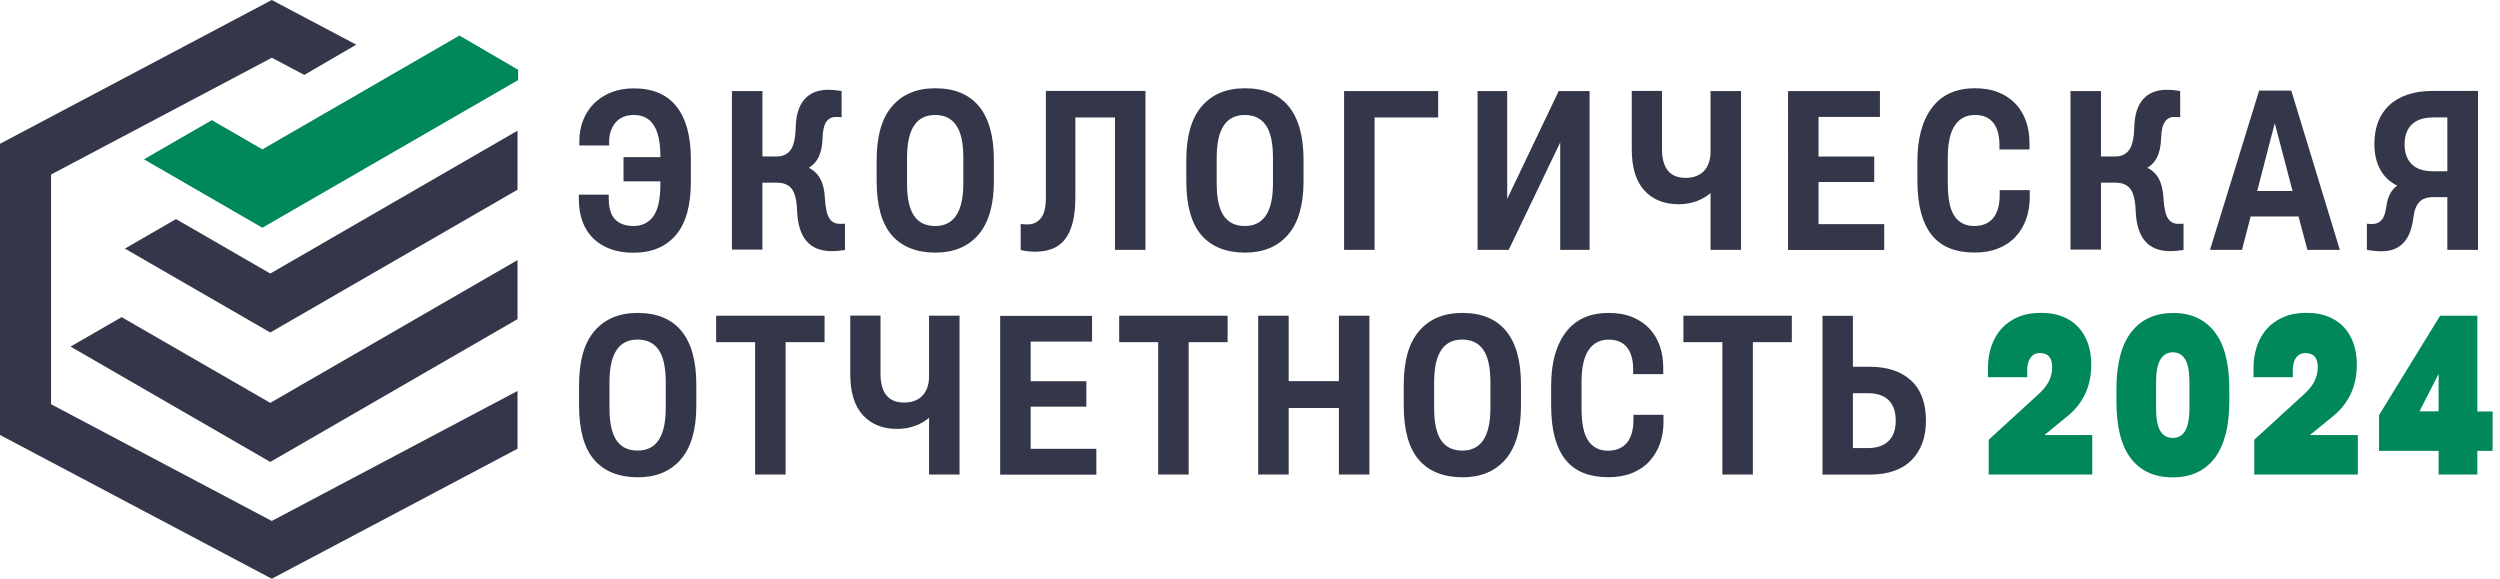<svg xmlns="http://www.w3.org/2000/svg" id="uuid-74307eb8-79df-4432-93ac-f0db70c13bf5" viewBox="0 0 297.67 68.91"><defs><style>.uuid-18a87490-5de4-4de7-b53d-b2ca339cc096,.uuid-c1d9a30d-6875-4b14-b3e8-248c8987a57f{fill:#00875a;}.uuid-69aba8bc-6231-4846-9efb-6460203f153a,.uuid-6bc448ea-8453-4ad5-baf1-301bfc9c0004{fill:#343749;}.uuid-69aba8bc-6231-4846-9efb-6460203f153a,.uuid-c1d9a30d-6875-4b14-b3e8-248c8987a57f{fill-rule:evenodd;}.uuid-c1d9a30d-6875-4b14-b3e8-248c8987a57f{stroke:#00875a;stroke-miterlimit:10;stroke-width:2px;}</style></defs><g id="uuid-858c21e9-ad1f-41d4-8584-276f66e99223"><path class="uuid-69aba8bc-6231-4846-9efb-6460203f153a" d="M32.36,6.88L6.08,20.78v27.35l26.28,13.9,29.26-15.48v6.88l-29.26,15.48L0,51.79V17.12L32.36,0l10.06,5.32-6.19,3.6-3.87-2.05ZM20.95,26.09l-6.08,3.51,17.31,9.99,29.44-17v-7.03l-29.44,17.01-11.22-6.48ZM14.48,37.76l-6.08,3.51,23.78,13.73,29.44-17v-7.03l-29.44,17-17.7-10.21Z"></path><polygon class="uuid-c1d9a30d-6875-4b14-b3e8-248c8987a57f" points="31.24 18.94 54.7 5.39 60.69 8.88 60.69 8.96 31.24 25.96 19.14 18.97 25.22 15.46 31.24 18.94"></polygon><path class="uuid-6bc448ea-8453-4ad5-baf1-301bfc9c0004" d="M68.98,17.32v-.48c0-.91.15-1.75.45-2.52.3-.77.73-1.44,1.3-2,.56-.56,1.24-1,2.04-1.32s1.69-.48,2.69-.48c2.25,0,3.95.72,5.09,2.16,1.14,1.44,1.71,3.54,1.71,6.29v2.67c0,2.82-.59,4.94-1.78,6.34-1.19,1.4-2.87,2.11-5.06,2.11-1.01,0-1.91-.14-2.71-.43-.8-.29-1.48-.7-2.04-1.24-.56-.54-1-1.21-1.3-2-.3-.8-.45-1.72-.45-2.76v-.48h3.56v.43c0,1.16.26,2,.77,2.52.51.52,1.25.78,2.21.78s1.77-.39,2.33-1.16c.56-.77.84-2.04.84-3.81v-.35h-4.39v-2.88h4.39v-.13c0-3.26-1.05-4.89-3.15-4.89-.94,0-1.67.3-2.18.89-.51.6-.77,1.37-.77,2.31v.43h-3.56Z"></path><path class="uuid-6bc448ea-8453-4ad5-baf1-301bfc9c0004" d="M100.2,13.96c-.12-.02-.24-.03-.35-.03h-.35c-.47,0-.84.19-1.11.57-.27.38-.42,1.04-.45,1.98-.03.91-.19,1.64-.45,2.19s-.66.99-1.18,1.31c.59.29,1.04.72,1.36,1.31.32.59.5,1.35.55,2.29.07,1.19.25,2,.54,2.43s.69.64,1.2.64h.3c.1,0,.22,0,.35-.03v3.15c-.24.03-.49.06-.77.09s-.56.04-.84.04c-2.61,0-3.97-1.61-4.09-4.82-.05-1.24-.26-2.11-.64-2.6-.38-.49-.97-.73-1.78-.73h-1.71v7.97h-3.63V10.84h3.63v7.79h1.71c.71,0,1.25-.25,1.63-.76.38-.5.58-1.39.62-2.65.03-1.51.38-2.65,1.05-3.4.66-.76,1.62-1.13,2.86-1.13.29,0,.57.02.84.05.28.03.52.07.72.1v3.13Z"></path><path class="uuid-6bc448ea-8453-4ad5-baf1-301bfc9c0004" d="M111.35,10.51c2.29,0,4.02.71,5.21,2.14,1.18,1.43,1.78,3.56,1.78,6.41v2.5c0,2.82-.61,4.95-1.84,6.38-1.23,1.43-2.94,2.14-5.14,2.14s-4-.7-5.19-2.09c-1.19-1.39-1.79-3.54-1.79-6.43v-2.5c0-2.84.61-4.98,1.84-6.41s2.94-2.14,5.14-2.14ZM111.35,13.69c-2.24,0-3.35,1.69-3.35,5.07v3.08c0,1.76.28,3.05.84,3.86.56.81,1.4,1.21,2.51,1.21,2.24,0,3.35-1.69,3.35-5.07v-3.08c0-1.75-.28-3.03-.85-3.85s-1.4-1.22-2.51-1.22Z"></path><path class="uuid-6bc448ea-8453-4ad5-baf1-301bfc9c0004" d="M136.39,10.84v18.91h-3.63v-15.76h-4.72v9.56c0,1.16-.11,2.15-.32,2.96s-.52,1.48-.92,1.99c-.4.51-.9.89-1.5,1.12s-1.27.35-2.03.35c-.59,0-1.17-.07-1.74-.2v-3.1c.13.02.27.03.42.04.14,0,.29.01.44.01.62,0,1.13-.24,1.54-.73.4-.49.6-1.3.6-2.45v-12.71h11.85Z"></path><path class="uuid-6bc448ea-8453-4ad5-baf1-301bfc9c0004" d="M148.22,10.51c2.29,0,4.02.71,5.21,2.14,1.18,1.43,1.78,3.56,1.78,6.41v2.5c0,2.82-.61,4.95-1.84,6.38-1.23,1.43-2.94,2.14-5.14,2.14s-4-.7-5.19-2.09c-1.19-1.39-1.79-3.54-1.79-6.43v-2.5c0-2.84.61-4.98,1.84-6.41s2.94-2.14,5.14-2.14ZM148.22,13.69c-2.24,0-3.35,1.69-3.35,5.07v3.08c0,1.76.28,3.05.84,3.86.56.81,1.4,1.21,2.51,1.21,2.24,0,3.35-1.69,3.35-5.07v-3.08c0-1.75-.28-3.03-.85-3.85s-1.4-1.22-2.51-1.22Z"></path><path class="uuid-6bc448ea-8453-4ad5-baf1-301bfc9c0004" d="M171.24,10.84v3.15h-7.57v15.76h-3.63V10.84h11.2Z"></path><path class="uuid-6bc448ea-8453-4ad5-baf1-301bfc9c0004" d="M179.46,10.84v12.84l6.13-12.84h3.68v18.91h-3.5v-12.79l-6.13,12.79h-3.71V10.84h3.53Z"></path><path class="uuid-6bc448ea-8453-4ad5-baf1-301bfc9c0004" d="M197.89,10.84v6.88c0,2.3.93,3.46,2.8,3.46.96,0,1.69-.28,2.21-.84s.77-1.33.77-2.31v-7.19h3.63v18.91h-3.63v-6.76c-.49.42-1.05.75-1.7.98s-1.35.35-2.11.35c-1.71,0-3.07-.55-4.07-1.64s-1.5-2.72-1.5-4.89v-6.96h3.61Z"></path><path class="uuid-6bc448ea-8453-4ad5-baf1-301bfc9c0004" d="M223.84,10.84v3.08h-7.31v4.72h6.63v3.03h-6.63v5.02h7.82v3.08h-11.45V10.84h10.94Z"></path><path class="uuid-6bc448ea-8453-4ad5-baf1-301bfc9c0004" d="M238.07,17.8v-.53c0-1.14-.24-2.03-.73-2.65-.49-.62-1.22-.93-2.19-.93-1.04,0-1.84.42-2.4,1.26s-.83,2.12-.83,3.83v3.03c0,1.87.27,3.18.82,3.95.55.77,1.32,1.15,2.31,1.15s1.77-.32,2.28-.95c.51-.63.77-1.54.77-2.74v-.58h3.58v.81c0,.98-.15,1.87-.44,2.67-.29.81-.72,1.5-1.27,2.09s-1.24,1.05-2.05,1.37c-.82.33-1.75.49-2.79.49-1.13,0-2.11-.17-2.96-.5-.85-.34-1.56-.85-2.13-1.55-.57-.7-1-1.59-1.3-2.67-.29-1.08-.44-2.38-.44-3.87v-2.27c0-2.72.58-4.85,1.74-6.39s2.87-2.31,5.12-2.31c1.06,0,1.99.16,2.8.49.81.33,1.48.78,2.03,1.36.55.58.96,1.27,1.24,2.06s.42,1.66.42,2.6v.78h-3.56Z"></path><path class="uuid-6bc448ea-8453-4ad5-baf1-301bfc9c0004" d="M259.58,13.96c-.12-.02-.24-.03-.35-.03h-.35c-.47,0-.84.19-1.11.57-.27.38-.42,1.04-.45,1.98-.03.91-.19,1.64-.45,2.19s-.66.99-1.18,1.31c.59.29,1.04.72,1.36,1.31.32.59.5,1.35.55,2.29.07,1.19.25,2,.54,2.43s.69.64,1.2.64h.3c.1,0,.22,0,.35-.03v3.15c-.24.03-.49.06-.77.09s-.56.04-.84.04c-2.61,0-3.97-1.61-4.09-4.82-.05-1.24-.26-2.11-.64-2.6-.38-.49-.97-.73-1.78-.73h-1.71v7.97h-3.63V10.84h3.63v7.79h1.71c.71,0,1.25-.25,1.63-.76.38-.5.58-1.39.62-2.65.03-1.51.38-2.65,1.05-3.4.66-.76,1.62-1.13,2.86-1.13.29,0,.57.02.84.05.28.03.52.07.72.1v3.13Z"></path><path class="uuid-6bc448ea-8453-4ad5-baf1-301bfc9c0004" d="M272.82,10.79l5.78,18.96h-3.86l-1.06-3.98h-5.7l-1.03,3.98h-3.81l5.85-18.96h3.83ZM268.76,22.74h4.21l-2.12-8.07-2.09,8.07Z"></path><path class="uuid-6bc448ea-8453-4ad5-baf1-301bfc9c0004" d="M295.03,29.75h-3.63v-6.28h-1.66c-.75,0-1.32.2-1.68.59-.37.4-.6,1-.7,1.83-.17,1.38-.57,2.4-1.21,3.05-.64.66-1.5.98-2.59.98-.32,0-.63-.02-.92-.05-.29-.03-.57-.08-.82-.13v-3.1c.15.02.28.03.39.03h.29c.44,0,.79-.16,1.07-.47.28-.31.47-.85.57-1.63.15-1.14.58-1.97,1.29-2.47-.9-.44-1.57-1.08-2.03-1.93-.46-.85-.69-1.86-.69-3.04,0-.96.15-1.82.44-2.6.29-.77.73-1.43,1.31-1.98.58-.55,1.3-.97,2.16-1.27.86-.3,1.85-.45,2.98-.45h5.45v18.91ZM289.67,13.99c-1.1,0-1.94.28-2.51.84s-.85,1.35-.85,2.36.28,1.79.85,2.36,1.41.84,2.51.84h1.73v-6.41h-1.73Z"></path><path class="uuid-6bc448ea-8453-4ad5-baf1-301bfc9c0004" d="M75.92,37.26c2.29,0,4.02.71,5.21,2.14,1.18,1.43,1.78,3.56,1.78,6.41v2.5c0,2.82-.61,4.95-1.84,6.38-1.23,1.43-2.94,2.14-5.14,2.14s-4-.7-5.19-2.09c-1.19-1.39-1.79-3.54-1.79-6.43v-2.5c0-2.84.61-4.98,1.84-6.41s2.94-2.14,5.14-2.14ZM75.92,40.43c-2.24,0-3.35,1.69-3.35,5.07v3.08c0,1.76.28,3.05.84,3.86.56.81,1.4,1.21,2.51,1.21,2.24,0,3.35-1.69,3.35-5.07v-3.08c0-1.75-.28-3.03-.85-3.85s-1.4-1.22-2.51-1.22Z"></path><path class="uuid-6bc448ea-8453-4ad5-baf1-301bfc9c0004" d="M98.18,37.59v3.15h-4.64v15.76h-3.63v-15.76h-4.64v-3.15h12.91Z"></path><path class="uuid-6bc448ea-8453-4ad5-baf1-301bfc9c0004" d="M104.84,37.59v6.88c0,2.3.93,3.46,2.8,3.46.96,0,1.69-.28,2.21-.84s.77-1.33.77-2.31v-7.19h3.63v18.91h-3.63v-6.76c-.49.42-1.05.75-1.7.98s-1.35.35-2.11.35c-1.71,0-3.07-.55-4.07-1.64s-1.5-2.72-1.5-4.89v-6.96h3.61Z"></path><path class="uuid-6bc448ea-8453-4ad5-baf1-301bfc9c0004" d="M130.03,37.59v3.08h-7.31v4.72h6.63v3.03h-6.63v5.02h7.82v3.08h-11.45v-18.91h10.94Z"></path><path class="uuid-6bc448ea-8453-4ad5-baf1-301bfc9c0004" d="M146.17,37.59v3.15h-4.64v15.76h-3.63v-15.76h-4.64v-3.15h12.91Z"></path><path class="uuid-6bc448ea-8453-4ad5-baf1-301bfc9c0004" d="M153.44,37.59v7.79h5.98v-7.79h3.63v18.91h-3.63v-7.92h-5.98v7.92h-3.63v-18.91h3.63Z"></path><path class="uuid-6bc448ea-8453-4ad5-baf1-301bfc9c0004" d="M174.11,37.26c2.29,0,4.02.71,5.21,2.14,1.18,1.43,1.78,3.56,1.78,6.41v2.5c0,2.82-.61,4.95-1.84,6.38-1.23,1.43-2.94,2.14-5.14,2.14s-4-.7-5.19-2.09c-1.19-1.39-1.79-3.54-1.79-6.43v-2.5c0-2.84.61-4.98,1.84-6.41s2.94-2.14,5.14-2.14ZM174.11,40.43c-2.24,0-3.35,1.69-3.35,5.07v3.08c0,1.76.28,3.05.84,3.86.56.81,1.4,1.21,2.51,1.21,2.24,0,3.35-1.69,3.35-5.07v-3.08c0-1.75-.28-3.03-.85-3.85s-1.4-1.22-2.51-1.22Z"></path><path class="uuid-6bc448ea-8453-4ad5-baf1-301bfc9c0004" d="M194.46,44.55v-.53c0-1.14-.24-2.03-.73-2.65-.49-.62-1.22-.93-2.19-.93-1.04,0-1.84.42-2.4,1.26s-.83,2.12-.83,3.83v3.03c0,1.87.27,3.18.82,3.95.55.77,1.32,1.15,2.31,1.15s1.77-.32,2.28-.95c.51-.63.77-1.54.77-2.74v-.58h3.58v.81c0,.98-.15,1.87-.44,2.67-.29.81-.72,1.5-1.27,2.09s-1.24,1.05-2.05,1.37c-.82.33-1.75.49-2.79.49-1.13,0-2.11-.17-2.96-.5-.85-.34-1.56-.85-2.13-1.55-.57-.7-1-1.59-1.3-2.67-.29-1.08-.44-2.38-.44-3.87v-2.27c0-2.72.58-4.85,1.74-6.39s2.87-2.31,5.12-2.31c1.06,0,1.99.16,2.8.49.81.33,1.48.78,2.03,1.36.55.58.96,1.27,1.24,2.06s.42,1.66.42,2.6v.78h-3.56Z"></path><path class="uuid-6bc448ea-8453-4ad5-baf1-301bfc9c0004" d="M213.35,37.59v3.15h-4.64v15.76h-3.63v-15.76h-4.64v-3.15h12.91Z"></path><path class="uuid-6bc448ea-8453-4ad5-baf1-301bfc9c0004" d="M220.62,37.59v6.08h1.99c2.1,0,3.75.54,4.93,1.63,1.18,1.08,1.78,2.68,1.78,4.78,0,1.98-.57,3.55-1.71,4.7-1.14,1.15-2.81,1.73-4.99,1.73h-5.62v-18.91h3.63ZM220.62,53.35h1.79c1.06,0,1.87-.28,2.45-.83.57-.55.86-1.36.86-2.43s-.29-1.92-.86-2.46c-.57-.54-1.39-.81-2.45-.81h-1.79v6.53Z"></path><path class="uuid-18a87490-5de4-4de7-b53d-b2ca339cc096" d="M249.12,56.5h-12.33v-4.14l5.85-5.35c.61-.54,1.04-1.07,1.31-1.6.27-.53.4-1.09.4-1.68,0-1.13-.49-1.69-1.46-1.69-.49,0-.86.19-1.12.55-.26.37-.39.85-.39,1.44v.88h-4.68v-1.06c0-.96.14-1.84.42-2.66.28-.82.69-1.51,1.22-2.09.53-.58,1.19-1.03,1.97-1.36.78-.33,1.68-.49,2.71-.49s1.84.15,2.58.45,1.37.72,1.87,1.26c.5.54.88,1.19,1.14,1.94.26.76.39,1.59.39,2.5,0,1.31-.24,2.47-.71,3.47-.47,1-1.13,1.85-1.97,2.56l-2.9,2.37h5.7v4.69Z"></path><path class="uuid-18a87490-5de4-4de7-b53d-b2ca339cc096" d="M258.72,37.26c2.14,0,3.8.75,4.97,2.26,1.17,1.5,1.75,3.78,1.75,6.82v1.44c0,1.51-.15,2.84-.45,3.97s-.74,2.08-1.32,2.83c-.58.75-1.28,1.31-2.12,1.69-.83.38-1.78.57-2.83.57-2.16,0-3.82-.74-4.98-2.23-1.16-1.49-1.74-3.76-1.74-6.82v-1.44c0-3.03.59-5.3,1.77-6.81,1.18-1.51,2.83-2.27,4.94-2.27ZM258.72,41.95c-.65,0-1.15.29-1.49.86-.34.57-.51,1.46-.51,2.67v3.15c0,1.24.17,2.14.51,2.69.34.55.83.82,1.49.82,1.32,0,1.97-1.17,1.97-3.51v-3.15c0-1.24-.17-2.14-.51-2.7s-.83-.83-1.46-.83Z"></path><path class="uuid-18a87490-5de4-4de7-b53d-b2ca339cc096" d="M280.74,56.5h-12.33v-4.14l5.85-5.35c.61-.54,1.04-1.07,1.31-1.6.27-.53.4-1.09.4-1.68,0-1.13-.49-1.69-1.46-1.69-.49,0-.86.19-1.12.55-.26.37-.39.85-.39,1.44v.88h-4.68v-1.06c0-.96.14-1.84.42-2.66.28-.82.69-1.51,1.22-2.09.53-.58,1.19-1.03,1.97-1.36.78-.33,1.68-.49,2.71-.49s1.84.15,2.58.45,1.37.72,1.87,1.26c.5.54.88,1.19,1.14,1.94.26.76.39,1.59.39,2.5,0,1.31-.24,2.47-.71,3.47-.47,1-1.13,1.85-1.97,2.56l-2.9,2.37h5.7v4.69Z"></path><path class="uuid-18a87490-5de4-4de7-b53d-b2ca339cc096" d="M294.97,37.59v11.4h1.82v4.69h-1.82v2.82h-4.61v-2.82h-7.09v-4.26l7.27-11.83h4.43ZM290.36,48.98v-4.46l-2.28,4.46h2.28Z"></path></g></svg>